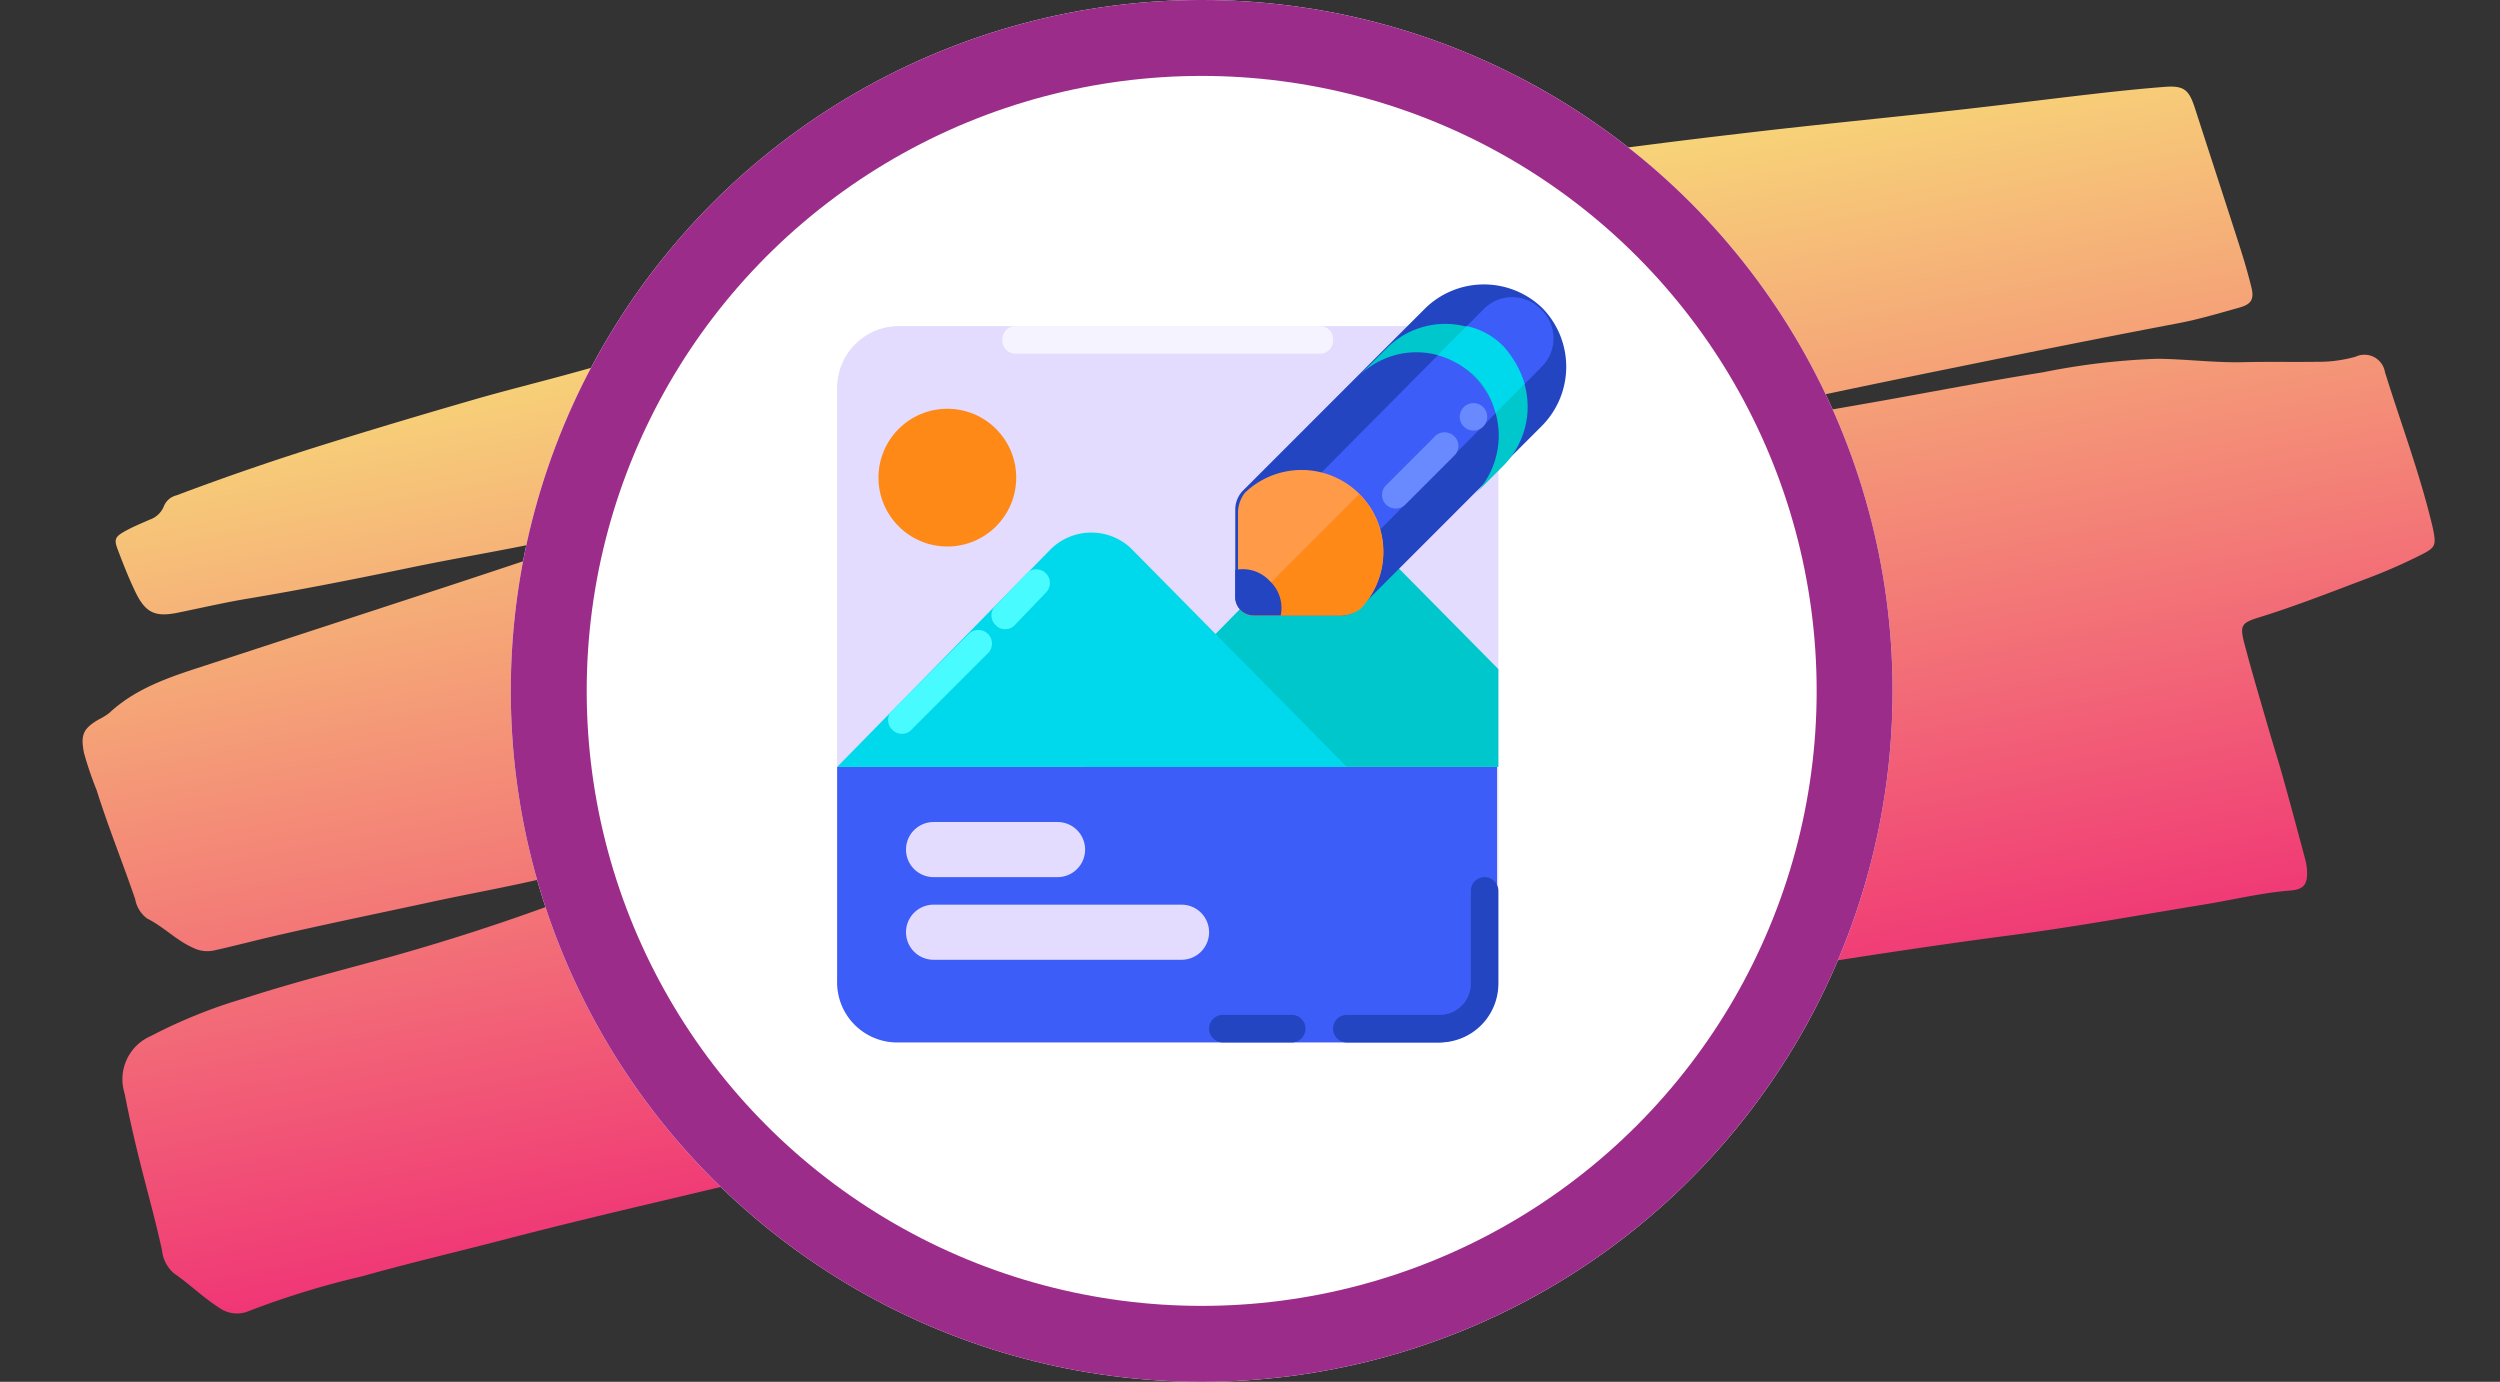 <?xml version="1.0" encoding="utf-8"?>
<svg xmlns="http://www.w3.org/2000/svg" xmlns:xlink="http://www.w3.org/1999/xlink" width="164.64" height="91" viewBox="0 0 164.64 91">
  <rect x="0" y="0" width="164.64" height="91" fill="#333333" stroke="none"/>
  <defs>
    <linearGradient id="linear-gradient" x1="0.5" x2="0.5" y2="1" gradientUnits="objectBoundingBox">
      <stop offset="0" stop-color="#f7d678"/>
      <stop offset="1" stop-color="#f03676"/>
    </linearGradient>
  </defs>
  <g id="Group_26364" data-name="Group 26364" transform="translate(-1109.362 -5349)">
    <path id="Path_12794" data-name="Path 12794" d="M229.65,451.347c-3.442.1-6.873.126-10.292.334-2.989.182-5.975.114-8.961.177-3.537.074-7.075.106-10.61.233-1.337.048-2.674.136-4.013.172a2.088,2.088,0,0,1-1.325-.428c-1-.693-1.648-1.737-2.606-2.471a2.021,2.021,0,0,1-.537-1.418c-.351-2.514-.837-5.009-1.124-7.534a23.626,23.626,0,0,1-.348-2.547c0-1.213.239-1.582,1.37-1.983a3.927,3.927,0,0,0,.77-.29c2.209-1.374,4.718-1.6,7.207-1.91q8.025-1,16.048-2c3.884-.491,7.764-1,11.647-1.507.234-.031.466-.08.767-.133a1.891,1.891,0,0,0-1.355-.235c-4.29.323-8.586.122-12.878.173-3.675.044-7.354.064-11.028-.036-1.579-.043-3.147.015-4.719.029-1.539.015-2.1-.4-2.491-1.907-.251-.962-.432-1.943-.6-2.924-.12-.686-.024-.857.634-1.079.583-.2,1.194-.315,1.794-.456a1.542,1.542,0,0,0,1.1-.692,1.192,1.192,0,0,1,.942-.543q5.13-.872,10.3-1.443c3.343-.372,6.691-.7,10.041-1,2.187-.2,4.383-.306,6.572-.474,2.224-.169,4.447-.36,6.671-.544,1.095-.09,2.193-.177,3.287-.219,3.98-.158,7.951-.438,11.937-.528q8.084-.184,16.169-.4c4.633-.121,9.264-.411,13.9-.326,4.84.088,9.682.211,14.518.427,4.286.192,8.567.491,12.845.814,4.552.342,9.1.781,13.647,1.152,3.01.246,6.026.438,9.037.673,1.574.122,3.147.261,4.717.44,1.289.148,1.563.475,1.717,1.754.386,3.2.789,6.406,1.169,9.61.105.885.184,1.774.231,2.664.045.835-.21,1.121-1.056,1.186-1.369.108-2.733.246-4.111.241q-5.824-.024-11.648.027c-5.184.047-10.368.072-15.549.207-3.051.08-6.1.355-9.149.539a19.08,19.08,0,0,0-2.013.178,1.572,1.572,0,0,0,1.145.221c5.12.027,10.242-.024,15.359.084,4.155.088,8.313.069,12.466.216a45.514,45.514,0,0,1,7.592.565c1.852.38,3.649.983,5.516,1.3,1.591.269,3.17.614,4.758.9a8.9,8.9,0,0,0,2.559.153,1.371,1.371,0,0,1,1.7,1.369c.382,3.48.971,6.937,1.125,10.44.007.137.012.275.012.412,0,.97-.1,1.123-1.019,1.389a36.567,36.567,0,0,1-4.022.9c-2.437.416-4.87.865-7.33,1.132-1.2.129-1.343.274-1.265,1.507.126,1.951.321,3.9.495,5.846.1,1.093.229,2.184.317,3.277.149,1.846.278,3.694.407,5.541a3.853,3.853,0,0,1-.025.822c-.133.875-.444,1.156-1.313,1.057-1.919-.217-3.845-.121-5.766-.18-4.326-.132-8.656-.177-12.973-.447-4.388-.274-8.776-.452-13.168-.617-7.937-.3-15.872-.2-23.805-.069-5.359.088-10.719.009-16.075.176-6.217.192-12.437.077-18.652.227-2.85.069-5.7.025-8.549.19-2.369.137-4.739.1-7.107.194-4.528.188-9.058.347-13.581.635-3.289.207-6.584.331-9.868.6a56.311,56.311,0,0,0-7.676.811,2.017,2.017,0,0,1-1.961-.609c-.9-.857-1.593-1.883-2.463-2.763a2.335,2.335,0,0,1-.479-1.651c-.039-1.752-.172-3.5-.275-5.246-.105-1.782-.173-3.562-.172-5.346a3.1,3.1,0,0,1,2.422-3.385,33.592,33.592,0,0,1,6.464-1.256c3.409-.42,6.838-.608,10.262-.873a143.526,143.526,0,0,0,14.29-1.91q3.651-.656,7.3-1.341C229.163,451.56,229.454,451.592,229.65,451.347Z" transform="translate(844.999 5004.992) rotate(-11)" fill="url(#linear-gradient)"/>
    <g id="Ellipse_2904" data-name="Ellipse 2904" transform="translate(1143 5349)" fill="#fff" stroke="#9c2c8a" stroke-width="5">
      <circle cx="45.5" cy="45.5" r="45.5" stroke="none"/>
      <circle cx="45.5" cy="45.5" r="43" fill="none"/>
    </g>
    <g id="edit-image" transform="translate(1156.493 5364.756)">
      <g id="Group_26342" data-name="Group 26342" transform="translate(8 5.719)">
        <path id="Path_13166" data-name="Path 13166" d="M47.464,53.175H12.082A4.065,4.065,0,0,1,8,49.093V10.082A4.065,4.065,0,0,1,12.082,6H47.464a4.065,4.065,0,0,1,4.082,4.082v39.01A4.065,4.065,0,0,1,47.464,53.175Z" transform="translate(-8 -6)" fill="#e3dcff"/>
      </g>
      <g id="Group_26343" data-name="Group 26343" transform="translate(8 34.75)">
        <path id="Path_13167" data-name="Path 13167" d="M8,38V52.062a3.957,3.957,0,0,0,3.81,4.082H47.645a3.957,3.957,0,0,0,3.81-4.082V38Z" transform="translate(-8 -38)" fill="#3d5df8"/>
      </g>
      <g id="Group_26344" data-name="Group 26344" transform="translate(18.887 5.719)">
        <path id="Path_13168" data-name="Path 13168" d="M40.866,7.814H20.907A.857.857,0,0,1,20,6.907.857.857,0,0,1,20.907,6H40.866a.857.857,0,0,1,.907.907A.857.857,0,0,1,40.866,7.814Z" transform="translate(-20 -6)" fill="#f5f3ff"/>
      </g>
      <g id="Group_26345" data-name="Group 26345" transform="translate(24.33 19.248)">
        <path id="Path_13169" data-name="Path 13169" d="M53.216,29.973,45.324,21.99a3.645,3.645,0,0,0-5.262.091L26,36.415H53.216Z" transform="translate(-26 -20.912)" fill="#00c7cc"/>
      </g>
      <g id="Group_26346" data-name="Group 26346" transform="translate(8 19.316)">
        <path id="Path_13170" data-name="Path 13170" d="M8,36.421,22.062,22.087A3.81,3.81,0,0,1,27.324,22L41.567,36.421Z" transform="translate(-8 -20.987)" fill="#00d8eb"/>
      </g>
      <g id="Group_26347" data-name="Group 26347" transform="translate(12.536 43.822)">
        <path id="Path_13171" data-name="Path 13171" d="M31.144,51.629H14.814a1.814,1.814,0,1,1,0-3.629h16.33a1.814,1.814,0,0,1,0,3.629Z" transform="translate(-13 -48)" fill="#e3dcff"/>
      </g>
      <g id="Group_26348" data-name="Group 26348" transform="translate(12.536 38.379)">
        <path id="Path_13172" data-name="Path 13172" d="M22.979,45.629H14.814a1.814,1.814,0,1,1,0-3.629h8.165a1.814,1.814,0,1,1,0,3.629Z" transform="translate(-13 -42)" fill="#e3dcff"/>
      </g>
      <g id="Group_26349" data-name="Group 26349" transform="translate(10.722 11.163)">
        <circle id="Ellipse_3068" data-name="Ellipse 3068" cx="4.536" cy="4.536" r="4.536" fill="#ff8917"/>
      </g>
      <g id="Group_26350" data-name="Group 26350" transform="translate(32.495 51.08)">
        <path id="Path_13173" data-name="Path 13173" d="M40.443,57.814H35.907a.907.907,0,0,1,0-1.814h4.536a.907.907,0,0,1,0,1.814Z" transform="translate(-35 -56)" fill="#2345c1"/>
      </g>
      <g id="Group_26351" data-name="Group 26351" transform="translate(40.66 42.008)">
        <path id="Path_13174" data-name="Path 13174" d="M50.986,56.887H44.907a.907.907,0,0,1,0-1.814h6.078a2.053,2.053,0,0,0,2.087-2.087V46.907a.907.907,0,0,1,1.814,0v6.078A3.872,3.872,0,0,1,50.986,56.887Z" transform="translate(-44 -46)" fill="#2345c1"/>
      </g>
      <g id="Group_26361" data-name="Group 26361" transform="translate(34.219 2.975)">
        <g id="Group_26352" data-name="Group 26352" transform="translate(0)">
          <path id="Path_13175" data-name="Path 13175" d="M38.079,24.771h5.806a1.647,1.647,0,0,0,1.27-.544L57.131,12.251a5.532,5.532,0,0,0,0-7.711,5.532,5.532,0,0,0-7.711,0L37.444,16.515a1.791,1.791,0,0,0-.544,1.27v5.806a1.2,1.2,0,0,0,1.179,1.179Z" transform="translate(-36.9 -2.975)" fill="#2345c1"/>
        </g>
        <g id="Group_26353" data-name="Group 26353" transform="translate(3.357 0.839)">
          <path id="Path_13176" data-name="Path 13176" d="M57.383,4.716a2.63,2.63,0,0,1,0,3.81L45.227,20.774a2.694,2.694,0,1,1-3.81-3.81L53.573,4.716a2.63,2.63,0,0,1,3.81,0Z" transform="translate(-40.6 -3.9)" fill="#3d5df8"/>
        </g>
        <g id="Group_26354" data-name="Group 26354" transform="translate(0.146 12.236)">
          <path id="Path_13177" data-name="Path 13177" d="M38.094,26.022H43.9a2.168,2.168,0,0,0,1.27-.454,5.39,5.39,0,0,0-7.621-7.621,2.168,2.168,0,0,0-.454,1.27v5.806c-.181.454.363,1,1,1Z" transform="translate(-37.061 -16.462)" fill="#ff9b48"/>
        </g>
        <g id="Group_26355" data-name="Group 26355" transform="translate(8.074 2.597)">
          <path id="Path_13178" data-name="Path 13178" d="M53.511,9.342a5.532,5.532,0,0,1,0,7.711l1.905-1.905a5.532,5.532,0,0,0,0-7.711,5.448,5.448,0,0,0-7.711,0L45.8,9.342a5.368,5.368,0,0,1,7.711,0Z" transform="translate(-45.8 -5.837)" fill="#00c7cc"/>
        </g>
        <g id="Group_26356" data-name="Group 26356" transform="translate(13.336 2.744)">
          <path id="Path_13179" data-name="Path 13179" d="M55.41,11.715,57.315,9.81a6.533,6.533,0,0,0-1.361-2.449A4.743,4.743,0,0,0,53.505,6L51.6,7.905a6.533,6.533,0,0,1,2.449,1.361A5.12,5.12,0,0,1,55.41,11.715Z" transform="translate(-51.6 -6)" fill="#00d8eb"/>
        </g>
        <g id="Group_26357" data-name="Group 26357" transform="translate(0.454 13.812)">
          <path id="Path_13180" data-name="Path 13180" d="M38.126,26.183h5.806a2.168,2.168,0,0,0,1.27-.454,5.4,5.4,0,0,0-.091-7.53L37.4,25.911a1.03,1.03,0,0,0,.726.272Z" transform="translate(-37.4 -18.2)" fill="#ff8917"/>
        </g>
        <g id="Group_26358" data-name="Group 26358" transform="translate(0 18.747)">
          <path id="Path_13181" data-name="Path 13181" d="M39.168,24.42a2.424,2.424,0,0,0-2.268-.726v1.814a1.2,1.2,0,0,0,1.179,1.179h1.814A2.424,2.424,0,0,0,39.168,24.42Z" transform="translate(-36.9 -23.639)" fill="#2345c1"/>
        </g>
        <g id="Group_26359" data-name="Group 26359" transform="translate(9.616 9.74)">
          <path id="Path_13182" data-name="Path 13182" d="M52.308,13.973a.877.877,0,0,1,0,1.27l-3.266,3.266a.9.9,0,0,1-1.27-1.27l3.175-3.175A.913.913,0,0,1,52.308,13.973Z" transform="translate(-47.5 -13.711)" fill="#6989ff"/>
        </g>
        <g id="Group_26360" data-name="Group 26360" transform="translate(14.405 7.438)">
          <circle id="Ellipse_3069" data-name="Ellipse 3069" cx="0.907" cy="0.907" r="0.907" transform="translate(0 1.283) rotate(-45)" fill="#6989ff"/>
        </g>
      </g>
      <g id="Group_26362" data-name="Group 26362" transform="translate(18.161 21.686)">
        <path id="Path_13183" data-name="Path 13183" d="M20.107,27.592a.824.824,0,0,1-.635-.272.877.877,0,0,1,0-1.27l2.087-2.177a.9.9,0,0,1,1.27,1.27L20.742,27.32a.824.824,0,0,1-.635.272Z" transform="translate(-19.2 -23.6)" fill="#48fbff"/>
      </g>
      <g id="Group_26363" data-name="Group 26363" transform="translate(11.357 25.769)">
        <path id="Path_13184" data-name="Path 13184" d="M12.607,34.9a.824.824,0,0,1-.635-.272.877.877,0,0,1,0-1.27l4.99-4.99a.9.9,0,1,1,1.27,1.27l-4.99,4.99a.824.824,0,0,1-.635.272Z" transform="translate(-11.7 -28.1)" fill="#48fbff"/>
      </g>
    </g>
  </g>
</svg>
